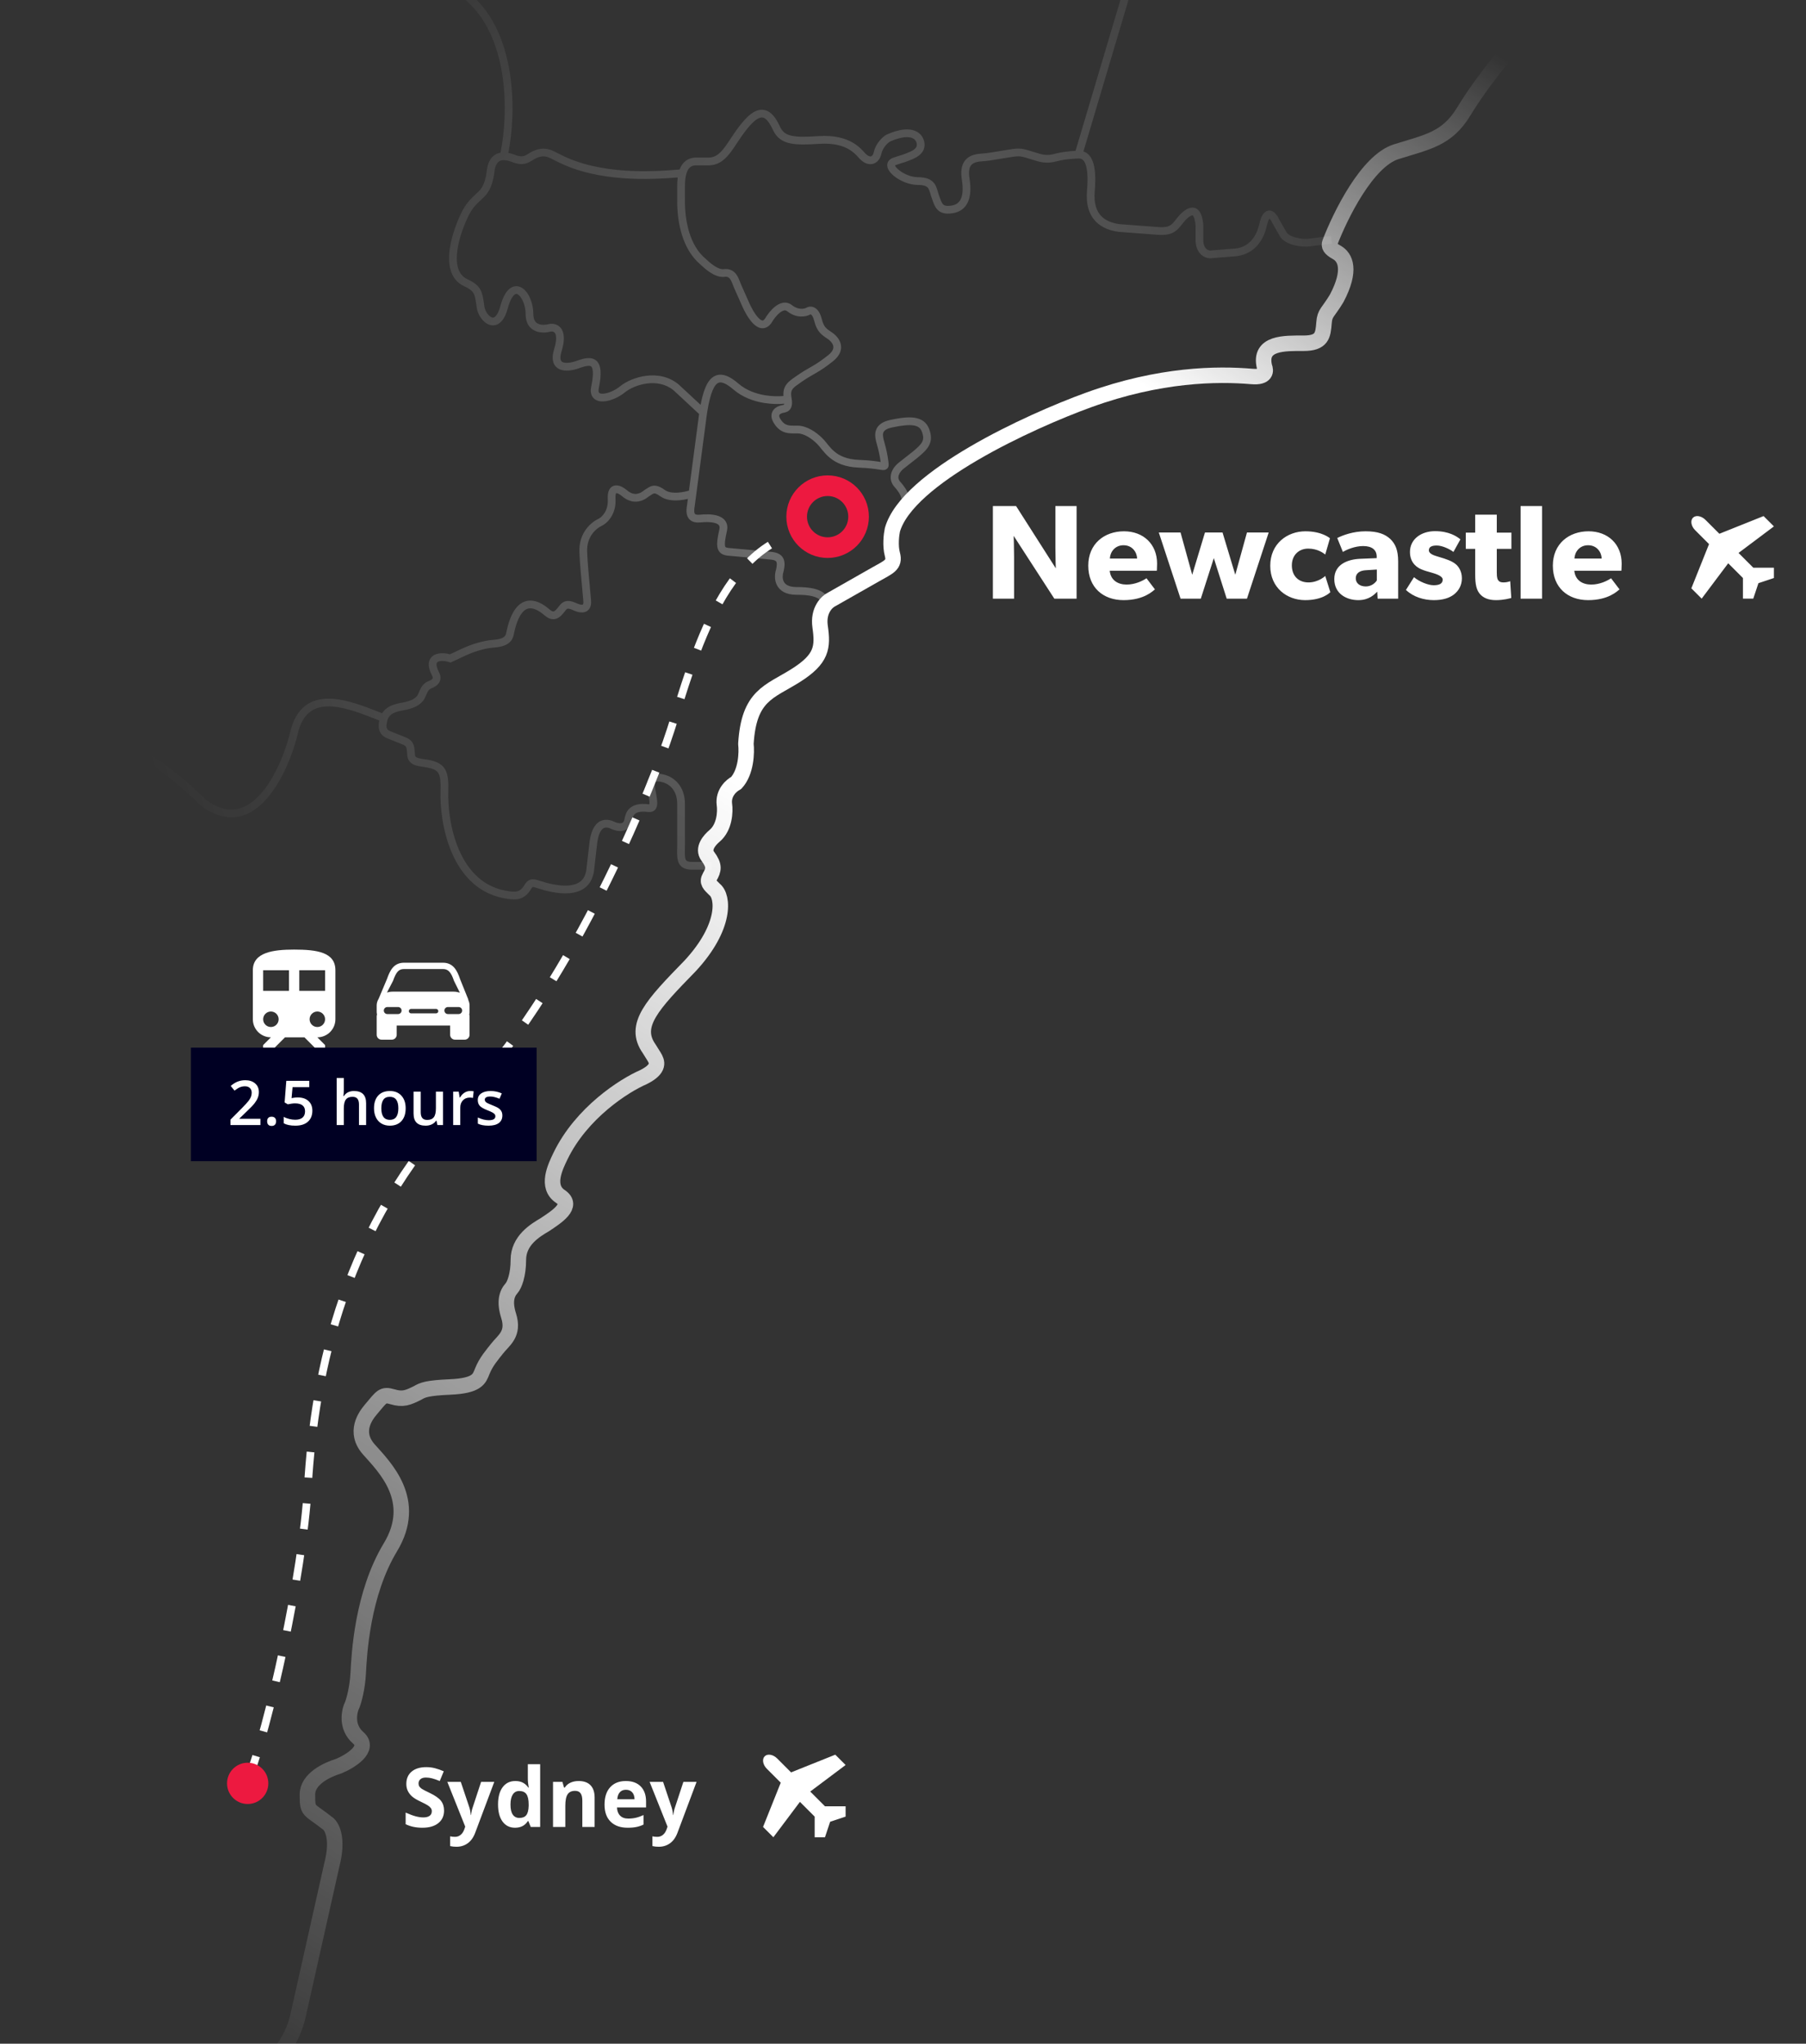 <svg width="350" height="396" viewBox="0 0 350 396" fill="none" xmlns="http://www.w3.org/2000/svg">
<rect x="0" y="0" width="350" height="396" fill="#333333" stroke="none"/>
<g clip-path="url(#clip0)">
<path d="M48 345C52.033 334.935 58.662 305.133 59.651 288.218C60.996 265.235 66.822 237.745 89.228 213.86C110.176 191.531 124.631 156.628 129.112 144.009C133.593 131.391 138.523 106.155 156 103" stroke="white" stroke-width="1.5" stroke-dasharray="5 5"/>
<g opacity="0.3">
<path fill-rule="evenodd" clip-rule="evenodd" d="M209.969 29.343L231.082 -41.658L229.645 -42.085L208.437 29.233C207.395 29.28 205.775 29.432 204.388 29.81C202.827 30.236 201.944 29.957 200.493 29.498C200.242 29.419 199.975 29.334 199.684 29.247L199.622 29.229C198.728 28.96 198.157 28.789 197.383 28.789C196.657 28.789 195.75 28.94 194.144 29.208L194.038 29.226L194.035 29.226C192.29 29.517 191.705 29.614 191.118 29.679C190.822 29.712 190.525 29.737 190.079 29.774L189.929 29.787C188.69 29.89 187.608 30.278 186.942 31.203C186.29 32.109 186.174 33.346 186.407 34.821C186.682 36.561 186.567 37.768 186.208 38.547C185.875 39.268 185.3 39.697 184.38 39.838C183.284 40.007 182.922 39.77 182.73 39.557C182.601 39.414 182.486 39.21 182.363 38.909C182.284 38.718 182.22 38.536 182.147 38.331C182.096 38.187 182.041 38.031 181.974 37.852C181.887 37.619 181.825 37.405 181.757 37.168C181.722 37.047 181.685 36.92 181.642 36.781C181.527 36.408 181.375 35.982 181.102 35.597C180.501 34.748 179.498 34.333 177.86 34.333C176.557 34.333 175.063 33.663 174.148 32.897C173.693 32.515 173.496 32.206 173.451 32.05C173.474 32.036 173.511 32.017 173.568 31.997C174.07 31.814 174.479 31.687 174.843 31.574L174.878 31.564C175.223 31.457 175.551 31.356 175.864 31.23C175.937 31.201 176.021 31.169 176.115 31.133C176.56 30.964 177.213 30.715 177.767 30.36C178.454 29.921 179.179 29.2 179.179 28.07C179.179 27.066 178.667 25.903 177.366 25.363C176.115 24.845 174.315 24.982 171.872 26.057L171.843 26.069L171.815 26.085C171.36 26.333 170.84 26.784 170.396 27.339C169.949 27.898 169.536 28.616 169.357 29.424C169.203 30.117 168.919 30.27 168.786 30.3C168.615 30.339 168.249 30.286 167.776 29.814C167.712 29.75 167.634 29.663 167.54 29.56L167.538 29.558C167.117 29.092 166.385 28.283 165.238 27.62C163.804 26.791 161.735 26.176 158.668 26.374C156.301 26.526 154.651 26.563 153.459 26.312C152.88 26.191 152.442 26.006 152.098 25.758C151.761 25.513 151.479 25.182 151.242 24.712C150.953 24.086 150.625 23.444 150.239 22.892C149.856 22.342 149.376 21.825 148.764 21.525C148.118 21.209 147.392 21.168 146.62 21.463C145.88 21.747 145.123 22.329 144.325 23.206C143.485 24.13 142.799 25.08 142.195 25.969C141.979 26.287 141.778 26.592 141.584 26.883L141.583 26.886C141.225 27.427 140.895 27.924 140.556 28.387C139.523 29.793 138.629 30.542 137.298 30.542H135.232C134.572 30.509 133.511 30.554 132.635 31.389C132.254 31.751 131.941 32.23 131.708 32.852C126.69 33.248 116.35 33.995 108.457 29.869L108.432 29.856L108.406 29.845C108.218 29.764 108.055 29.678 107.863 29.578C107.735 29.511 107.594 29.438 107.425 29.355C107.045 29.168 106.597 28.975 106.076 28.873C104.998 28.664 103.77 28.874 102.247 29.876C102.183 29.907 102.128 29.94 102.093 29.961L102.09 29.962L102.045 29.989C102.018 30.005 101.993 30.019 101.967 30.034C101.949 30.044 101.931 30.055 101.911 30.066C101.794 30.13 101.661 30.192 101.498 30.235C101.189 30.316 100.674 30.353 99.858 30.027C99.476 29.874 99.016 29.717 98.522 29.621C99.269 25.825 99.731 19.986 98.81 14.131C97.849 8.019 95.358 1.773 89.974 -2.107L89.097 -0.89C94.023 2.66 96.398 8.449 97.328 14.364C98.239 20.15 97.747 25.944 96.999 29.582C96.844 29.61 96.689 29.649 96.536 29.701C95.257 30.139 94.454 31.372 94.285 33.479C94.104 34.627 93.862 35.384 93.591 35.933C93.323 36.477 93.009 36.851 92.633 37.221C92.489 37.363 92.332 37.506 92.165 37.658C91.443 38.318 90.538 39.145 89.635 40.787L89.631 40.794L89.627 40.802C88.814 42.362 87.584 45.306 87.168 48.176C86.961 49.61 86.948 51.085 87.339 52.378C87.739 53.697 88.562 54.823 89.978 55.476C91.142 56.014 91.579 56.441 91.825 56.931C92.083 57.448 92.175 58.099 92.338 59.253C92.355 59.376 92.374 59.505 92.393 59.64C92.486 60.292 92.772 60.972 93.16 61.54C93.544 62.102 94.082 62.634 94.736 62.89C95.442 63.167 96.235 63.097 96.926 62.509C97.562 61.968 98.051 61.04 98.408 59.731C98.823 58.211 99.294 57.455 99.662 57.139C99.832 56.993 99.957 56.959 100.039 56.954C100.124 56.949 100.239 56.971 100.389 57.065C100.714 57.269 101.091 57.743 101.39 58.462C101.681 59.163 101.862 60.013 101.862 60.861C101.862 61.728 102.053 62.446 102.416 63.013C102.782 63.583 103.288 63.948 103.827 64.163C104.85 64.572 106.007 64.454 106.76 64.246C107.073 64.196 107.379 64.282 107.557 64.554C107.773 64.885 107.981 65.74 107.392 67.653C107.067 68.71 107.01 69.606 107.281 70.323C107.569 71.087 108.173 71.504 108.828 71.686C109.455 71.86 110.153 71.83 110.779 71.727C111.408 71.623 112.026 71.435 112.536 71.232C113.089 71.048 113.554 70.923 113.932 70.893C114.312 70.862 114.486 70.936 114.578 71.018C114.677 71.106 114.843 71.344 114.889 71.994C114.936 72.638 114.856 73.579 114.577 74.924C114.396 75.801 114.501 76.607 115.053 77.165C115.58 77.698 116.331 77.815 116.995 77.777C118.332 77.699 119.96 76.963 121.094 76.036C122.02 75.278 123.638 74.525 125.426 74.304C127.194 74.086 129.046 74.396 130.549 75.64L135.482 80.221C135.391 80.84 135.307 81.496 135.226 82.186L133.519 95.068C132.945 95.233 132.227 95.387 131.494 95.444C130.409 95.528 129.448 95.388 128.833 94.94C127.947 94.296 127.208 94.003 126.467 94.141C126.119 94.207 125.834 94.357 125.606 94.497C125.552 94.53 125.497 94.565 125.444 94.6C125.398 94.629 125.353 94.659 125.31 94.688L125.279 94.708C125.174 94.778 125.076 94.842 124.973 94.904L124.923 94.933L124.879 94.971C124.376 95.389 123.853 95.657 123.327 95.703C122.826 95.747 122.214 95.601 121.487 94.977C121.231 94.757 120.906 94.525 120.555 94.35C120.218 94.181 119.781 94.027 119.325 94.06C118.808 94.097 118.346 94.372 118.068 94.899C117.821 95.369 117.745 95.989 117.786 96.726C117.918 99.103 116.532 100.279 115.95 100.55C114.616 101.146 112.122 103.228 112.289 106.948C112.346 108.764 112.603 111.571 112.923 115.07C112.964 115.523 113.006 115.988 113.05 116.464C113.098 116.995 112.967 117.129 112.954 117.138C112.942 117.146 112.654 117.31 111.643 116.851C111.099 116.604 110.616 116.46 110.173 116.445C109.7 116.429 109.31 116.563 108.984 116.797C108.689 117.008 108.467 117.29 108.3 117.506L108.236 117.588C108.079 117.791 107.942 117.968 107.77 118.141C107.513 118.397 107.363 118.468 107.26 118.48C107.185 118.489 106.961 118.485 106.513 118.102C106.17 117.807 105.613 117.352 104.939 116.985C104.271 116.621 103.42 116.307 102.504 116.384C101.55 116.463 100.641 116.955 99.879 117.985C99.135 118.989 98.525 120.508 98.087 122.694C98.01 123.079 97.847 123.325 97.531 123.518C97.171 123.738 96.564 123.916 95.547 123.988C93.293 124.149 90.771 125.114 89.787 125.573L87.203 126.779C86.785 126.664 86.321 126.587 85.864 126.573C85.307 126.557 84.684 126.631 84.159 126.916C83.593 127.223 83.182 127.757 83.108 128.514C83.04 129.215 83.268 130.03 83.753 130.959C83.922 131.284 83.869 131.413 83.835 131.472C83.77 131.588 83.563 131.79 83.017 131.995C82.13 132.328 81.688 133.054 81.414 133.627C81.335 133.794 81.248 133.996 81.175 134.168C81.133 134.265 81.096 134.352 81.066 134.418C80.961 134.653 80.884 134.784 80.82 134.857C80.636 135.067 80.418 135.285 80.029 135.499C79.629 135.718 79.015 135.95 78.028 136.129C77.277 136.266 76.353 136.448 75.548 136.863C74.963 137.164 74.429 137.593 74.049 138.211C73.872 138.141 73.691 138.07 73.508 137.997L73.508 137.997C70.805 136.929 67.502 135.624 64.521 135.408C62.792 135.283 61.086 135.514 59.632 136.427C58.165 137.348 57.054 138.899 56.4 141.212L56.395 141.232L56.39 141.251C55.55 144.986 53.596 150.253 50.701 153.627C49.258 155.308 47.639 156.453 45.872 156.778C44.14 157.096 42.124 156.652 39.802 154.878C36.544 151.595 31.251 147.125 25.898 144.356C23.214 142.967 20.462 141.978 17.912 141.816C15.337 141.653 12.938 142.335 11.084 144.315C6.96 148.721 3.449 151.291 -0.368 152.777C-4.194 154.266 -8.394 154.692 -13.956 154.692C-14.913 154.692 -15.841 154.703 -16.741 154.713H-16.742H-16.742C-18.51 154.734 -20.166 154.753 -21.707 154.687C-24.029 154.587 -25.951 154.295 -27.418 153.583C-28.841 152.892 -29.869 151.792 -30.401 149.956C-30.947 148.075 -30.98 145.389 -30.277 141.551C-29.535 137.494 -30.098 134.949 -31.351 133.135C-31.966 132.244 -32.72 131.57 -33.479 130.996C-33.857 130.709 -34.243 130.443 -34.614 130.189L-34.727 130.112C-35.061 129.883 -35.381 129.665 -35.689 129.439L-35.725 129.412L-35.764 129.39C-37.77 128.258 -40.904 126.85 -44.183 126.039C-47.431 125.235 -50.986 124.975 -53.717 126.34C-55.038 127.001 -56.852 127.098 -58.697 126.884C-60.521 126.671 -62.259 126.168 -63.343 125.744C-64.752 125.193 -66.302 124.727 -67.761 124.515C-69.2 124.306 -70.654 124.328 -71.8 124.862C-72.387 125.136 -72.894 125.546 -73.26 126.121C-73.624 126.693 -73.821 127.386 -73.855 128.187C-73.922 129.766 -73.362 131.847 -72.063 134.539L-72.028 134.612L-71.978 134.676L-68.567 139.035L-68.49 139.134L-68.385 139.202C-68.136 139.363 -67.915 139.539 -67.765 139.697C-67.824 139.711 -67.895 139.726 -67.978 139.739C-68.472 139.816 -69.278 139.833 -70.52 139.725C-72.971 139.214 -78.893 138.346 -83.245 138.968C-85.187 139.245 -87.449 138.756 -89.541 137.979C-91.619 137.207 -93.442 136.183 -94.471 135.488L-94.475 135.485C-96.169 134.355 -101.282 132.507 -108.992 133.278C-113.746 133.753 -119.539 134.255 -124.698 132.919C-129.793 131.6 -134.26 128.493 -136.445 121.665C-140.069 110.338 -140.57 103.053 -140.392 100.916L-140.385 100.837L-140.395 100.759C-140.548 99.567 -140.658 97.672 -140.492 95.886C-140.409 94.994 -140.259 94.154 -140.025 93.453C-139.787 92.743 -139.484 92.242 -139.139 91.949L-139.099 91.916C-138.534 91.438 -137.944 90.939 -137.654 90.258C-137.332 89.503 -137.423 88.674 -137.777 87.649C-138.131 86.626 -138.798 85.268 -139.815 83.372C-140.635 81.845 -141.698 79.939 -143.038 77.536L-143.039 77.536L-143.052 77.512L-143.057 77.503C-143.383 76.918 -143.726 76.304 -144.085 75.659C-145.982 72.254 -147.864 70.298 -149.413 68.861C-149.701 68.594 -149.968 68.353 -150.218 68.128L-150.218 68.128L-150.218 68.128L-150.218 68.127C-150.653 67.735 -151.035 67.39 -151.384 67.037C-151.914 66.5 -152.292 66.014 -152.537 65.462C-153.018 64.374 -153.071 62.823 -152.176 59.733C-151.286 56.657 -149.505 52.209 -146.518 45.431L-146.5 45.39L-146.487 45.348C-146.096 44.068 -145.98 42.068 -146.893 40.161C-147.824 38.216 -149.771 36.479 -153.293 35.678L-153.626 37.141C-150.476 37.857 -148.948 39.342 -148.246 40.809C-147.536 42.293 -147.616 43.871 -147.91 44.868C-150.883 51.619 -152.697 56.139 -153.617 59.316C-154.535 62.488 -154.612 64.478 -153.909 66.068C-153.561 66.855 -153.044 67.491 -152.451 68.091C-152.075 68.472 -151.636 68.868 -151.176 69.284L-151.176 69.284L-151.174 69.286C-150.931 69.505 -150.682 69.73 -150.433 69.961C-148.962 71.325 -147.195 73.16 -145.396 76.389C-145.028 77.05 -144.678 77.677 -144.345 78.273C-143.006 80.674 -141.95 82.566 -141.137 84.082C-140.117 85.983 -139.504 87.243 -139.195 88.139C-138.886 89.033 -138.929 89.424 -139.034 89.67C-139.163 89.975 -139.453 90.25 -140.107 90.804C-140.748 91.346 -141.166 92.138 -141.447 92.977C-141.731 93.824 -141.896 94.787 -141.986 95.748C-142.16 97.629 -142.051 99.596 -141.893 100.872C-142.075 103.367 -141.488 110.827 -137.873 122.122C-135.509 129.509 -130.593 132.942 -125.074 134.371C-119.618 135.783 -113.565 135.242 -108.843 134.77C-101.391 134.025 -96.648 135.84 -95.308 136.732C-94.188 137.49 -92.26 138.569 -90.063 139.385C-87.877 140.197 -85.337 140.782 -83.033 140.453C-78.921 139.865 -73.162 140.702 -70.784 141.202L-70.74 141.212L-70.695 141.215C-69.385 141.331 -68.425 141.327 -67.746 141.221C-67.407 141.168 -67.1 141.083 -66.844 140.95C-66.585 140.815 -66.334 140.604 -66.202 140.286C-65.936 139.641 -66.33 139.067 -66.56 138.795C-66.811 138.499 -67.143 138.231 -67.46 138.015L-70.747 133.815C-71.981 131.239 -72.407 129.449 -72.356 128.251C-72.331 127.659 -72.19 127.234 -71.994 126.926C-71.8 126.621 -71.526 126.39 -71.165 126.222C-70.415 125.871 -69.311 125.806 -67.977 126C-66.664 126.191 -65.229 126.617 -63.889 127.141C-62.7 127.606 -60.837 128.145 -58.87 128.373C-56.923 128.6 -54.757 128.537 -53.046 127.682C-50.809 126.563 -47.699 126.714 -44.544 127.495C-41.44 128.263 -38.452 129.6 -36.54 130.675C-36.221 130.907 -35.894 131.131 -35.575 131.349L-35.461 131.427C-35.09 131.681 -34.731 131.929 -34.384 132.192C-33.692 132.715 -33.075 133.279 -32.585 133.987C-31.63 135.37 -31.056 137.47 -31.753 141.281C-32.472 145.214 -32.482 148.167 -31.842 150.373C-31.19 152.624 -29.872 154.059 -28.073 154.932C-26.319 155.784 -24.141 156.084 -21.772 156.186C-20.191 156.253 -18.463 156.234 -16.668 156.213L-16.666 156.213C-15.776 156.203 -14.87 156.192 -13.956 156.192C-8.336 156.192 -3.912 155.766 0.176 154.175C4.272 152.58 7.964 149.844 12.179 145.34C13.662 143.757 15.585 143.171 17.817 143.313C20.074 143.456 22.614 144.346 25.209 145.688C30.394 148.371 35.582 152.748 38.772 155.97L38.808 156.006L38.848 156.037C41.437 158.028 43.886 158.668 46.143 158.253C48.373 157.843 50.273 156.429 51.839 154.604C54.956 150.972 56.981 145.448 57.849 141.601C58.428 139.566 59.352 138.374 60.429 137.698C61.521 137.012 62.872 136.793 64.413 136.904C67.144 137.102 70.204 138.308 72.935 139.385L72.936 139.385C73.133 139.463 73.329 139.54 73.523 139.616C73.421 140.062 73.347 140.592 73.426 141.114C73.484 141.496 73.624 141.888 73.9 142.24C74.177 142.593 74.559 142.867 75.041 143.06L77.884 144.197L77.892 144.2L77.899 144.203C78.532 144.441 78.662 144.65 78.731 144.833C78.782 144.966 78.817 145.143 78.846 145.419C78.86 145.554 78.871 145.7 78.885 145.87C78.898 146.036 78.913 146.221 78.933 146.419C78.987 146.956 79.193 147.402 79.549 147.74C79.885 148.061 80.303 148.235 80.692 148.345C81.081 148.455 81.511 148.521 81.911 148.579L82.012 148.594C82.39 148.649 82.754 148.702 83.115 148.782C84.257 149.046 84.736 149.389 85.004 149.905C85.32 150.513 85.433 151.509 85.374 153.333C85.276 156.35 85.759 161.16 87.641 165.412C89.53 169.681 92.884 173.486 98.54 174.193C99.2 174.275 99.985 174.355 100.758 174.121C101.575 173.874 102.281 173.312 102.878 172.318C103.005 172.106 103.095 171.993 103.158 171.933C103.189 171.904 103.208 171.891 103.219 171.886C103.226 171.883 103.23 171.882 103.232 171.881L103.232 171.881C103.248 171.878 103.307 171.869 103.455 171.896C103.606 171.925 103.802 171.982 104.082 172.075C105.617 172.587 108.057 173.245 110.25 173.083C111.356 173.002 112.463 172.708 113.359 172.021C114.273 171.32 114.893 170.266 115.107 168.82L115.109 168.808L115.11 168.796L115.679 163.868L115.68 163.859L115.681 163.85C115.775 162.82 116.002 161.662 116.479 160.956C116.703 160.624 116.947 160.445 117.216 160.38C117.492 160.313 117.922 160.334 118.579 160.662L118.602 160.674L118.626 160.684C119.044 160.858 119.822 161.112 120.6 160.993C121.008 160.931 121.437 160.763 121.796 160.411C122.153 160.06 122.384 159.581 122.495 158.992C122.59 158.481 122.704 158.048 123.029 157.742C123.326 157.463 123.967 157.149 125.461 157.324C125.773 157.361 126.166 157.377 126.527 157.22C126.954 157.033 127.191 156.674 127.294 156.269C127.386 155.906 127.381 155.474 127.334 155.005C127.286 154.522 127.186 153.928 127.042 153.21C126.909 152.544 126.902 152.106 126.95 151.832C126.995 151.577 127.077 151.512 127.108 151.49C127.16 151.455 127.285 151.405 127.555 151.416C127.822 151.427 128.157 151.495 128.559 151.613C128.992 151.74 129.663 152.054 130.22 152.691C130.765 153.312 131.243 154.287 131.243 155.821V163.593C131.243 163.888 131.237 164.174 131.232 164.454L131.231 164.464C131.226 164.745 131.22 165.024 131.222 165.288C131.225 165.806 131.254 166.338 131.391 166.811C131.535 167.307 131.809 167.77 132.309 168.09C132.787 168.395 133.387 168.513 134.078 168.513H137.869V167.013H134.078C133.536 167.013 133.259 166.917 133.116 166.825C132.994 166.748 132.901 166.631 132.831 166.392C132.755 166.131 132.725 165.774 132.722 165.279C132.721 165.037 132.726 164.778 132.731 164.494L132.731 164.478L132.732 164.473L132.732 164.47C132.737 164.196 132.743 163.9 132.743 163.593V155.821C132.743 153.944 132.146 152.612 131.348 151.702C130.563 150.806 129.623 150.362 128.982 150.174C128.531 150.041 128.061 149.936 127.617 149.917C127.176 149.899 126.685 149.964 126.263 150.251C125.82 150.553 125.57 151.021 125.473 151.572C125.379 152.105 125.42 152.749 125.571 153.504C125.712 154.208 125.801 154.744 125.841 155.153C125.878 155.516 125.87 155.73 125.851 155.849C125.804 155.849 125.735 155.846 125.636 155.835C123.908 155.631 122.747 155.949 122.002 156.649C121.285 157.323 121.114 158.216 121.02 158.716C120.953 159.075 120.835 159.251 120.744 159.341C120.654 159.429 120.537 159.486 120.374 159.51C120.017 159.565 119.563 159.446 119.225 159.308C118.374 158.888 117.582 158.747 116.863 158.922C116.131 159.099 115.605 159.571 115.236 160.116C114.531 161.16 114.284 162.651 114.188 163.705L113.622 168.612C113.455 169.718 113.01 170.398 112.446 170.831C111.861 171.279 111.073 171.519 110.14 171.587C108.258 171.726 106.055 171.152 104.557 170.652C104.027 170.476 103.443 170.293 102.895 170.42C102.27 170.564 101.894 171.042 101.591 171.547C101.147 172.287 100.716 172.567 100.324 172.686C99.888 172.817 99.394 172.788 98.726 172.705C93.769 172.085 90.772 168.781 89.013 164.805C87.246 160.813 86.781 156.24 86.873 153.381C86.931 151.586 86.854 150.213 86.335 149.214C85.769 148.124 84.768 147.624 83.449 147.319L83.443 147.318C83.024 147.225 82.605 147.164 82.235 147.11L82.234 147.11L82.128 147.095C81.716 147.035 81.381 146.981 81.102 146.902C80.823 146.823 80.669 146.736 80.583 146.654C80.516 146.59 80.447 146.491 80.425 146.27C80.407 146.089 80.394 145.918 80.38 145.75L80.379 145.741C80.367 145.58 80.353 145.417 80.337 145.262C80.305 144.951 80.254 144.619 80.134 144.301C79.863 143.586 79.313 143.133 78.434 142.802L75.598 141.667C75.322 141.557 75.17 141.428 75.081 141.315C74.992 141.201 74.936 141.063 74.909 140.89C74.852 140.512 74.948 140.046 75.093 139.537C75.281 138.879 75.684 138.48 76.234 138.197C76.817 137.897 77.532 137.744 78.297 137.605C79.395 137.405 80.172 137.131 80.75 136.814C81.341 136.49 81.691 136.14 81.949 135.845C82.17 135.593 82.321 135.286 82.434 135.034C82.45 135 82.464 134.967 82.478 134.936C82.495 134.896 82.511 134.859 82.527 134.822C82.546 134.778 82.564 134.736 82.582 134.694C82.64 134.555 82.695 134.427 82.768 134.274C82.996 133.797 83.218 133.522 83.544 133.399C84.21 133.149 84.819 132.783 85.143 132.207C85.499 131.574 85.407 130.888 85.082 130.265C84.657 129.45 84.573 128.943 84.601 128.66C84.623 128.432 84.716 128.32 84.875 128.234C85.075 128.125 85.398 128.06 85.818 128.073C86.227 128.085 86.659 128.17 87.023 128.291L87.307 128.386L87.578 128.259L90.421 126.932C91.332 126.507 93.662 125.627 95.654 125.484C96.76 125.406 97.65 125.204 98.314 124.798C99.021 124.366 99.408 123.741 99.558 122.988C99.974 120.909 100.525 119.632 101.084 118.878C101.625 118.148 102.161 117.917 102.629 117.878C103.134 117.836 103.681 118.008 104.222 118.302C104.756 118.593 105.217 118.966 105.537 119.24C106.152 119.767 106.781 120.047 107.435 119.97C108.061 119.897 108.518 119.514 108.83 119.201C109.076 118.956 109.273 118.7 109.426 118.502L109.485 118.426C109.662 118.197 109.764 118.083 109.859 118.015C109.922 117.97 109.988 117.94 110.123 117.944C110.288 117.95 110.566 118.009 111.022 118.217C112.097 118.705 113.092 118.874 113.817 118.364C114.541 117.855 114.6 116.946 114.544 116.329L114.465 115.467L114.417 114.942C114.095 111.421 113.843 108.663 113.788 106.896L113.788 106.885C113.654 103.942 115.624 102.337 116.565 101.919L116.575 101.914C117.638 101.423 119.455 99.718 119.284 96.642C119.249 96.014 119.333 95.715 119.395 95.598C119.421 95.549 119.424 95.552 119.429 95.554C119.43 95.555 119.431 95.556 119.433 95.556C119.501 95.551 119.653 95.576 119.884 95.692C120.102 95.801 120.326 95.957 120.511 96.116C121.49 96.955 122.489 97.282 123.458 97.198C124.378 97.117 125.167 96.673 125.794 96.16C125.843 96.13 125.89 96.1 125.935 96.072C125.996 96.032 126.053 95.995 126.106 95.959L126.136 95.94C126.19 95.904 126.239 95.872 126.285 95.842C126.304 95.83 126.322 95.818 126.34 95.807L126.368 95.789L126.389 95.776C126.558 95.673 126.659 95.632 126.743 95.616C126.864 95.593 127.168 95.584 127.95 96.153C129.003 96.919 130.411 97.032 131.61 96.939C132.203 96.893 132.784 96.794 133.306 96.672L133.144 97.895C132.952 98.966 132.986 99.93 133.561 100.579C134.151 101.245 135.06 101.301 135.856 101.221C136.652 101.142 137.761 101.109 138.571 101.347C138.972 101.465 139.208 101.622 139.327 101.781C139.423 101.91 139.513 102.132 139.41 102.581C139.21 103.446 139.078 104.157 139.018 104.739C138.96 105.313 138.966 105.819 139.085 106.248C139.213 106.71 139.47 107.07 139.859 107.311C140.212 107.529 140.621 107.615 140.992 107.663L141.006 107.665L141.02 107.666L149.353 108.424L149.357 108.424C150.212 108.51 150.4 108.74 150.463 108.866C150.568 109.076 150.592 109.488 150.409 110.323C150.162 111.092 150.025 112.285 150.541 113.338C151.107 114.494 152.336 115.251 154.356 115.251C155.44 115.251 156.586 115.3 157.537 115.557C158.491 115.814 159.094 116.235 159.346 116.865L160.739 116.307C160.232 115.042 159.082 114.42 157.928 114.109C156.77 113.797 155.453 113.751 154.356 113.751C152.737 113.751 152.134 113.181 151.888 112.679C151.6 112.091 151.659 111.317 151.845 110.758L151.858 110.721L151.866 110.683C152.054 109.836 152.172 108.929 151.805 108.195C151.394 107.373 150.54 107.035 149.503 106.931L149.496 106.931L141.171 106.174C140.869 106.134 140.723 106.081 140.648 106.035C140.609 106.011 140.567 105.979 140.53 105.847C140.484 105.682 140.46 105.392 140.511 104.891C140.561 104.4 140.677 103.759 140.871 102.918C141.052 102.135 140.942 101.436 140.528 100.883C140.136 100.359 139.55 100.071 138.993 99.908C137.888 99.584 136.533 99.646 135.706 99.729C134.986 99.801 134.757 99.667 134.684 99.584C134.599 99.488 134.44 99.152 134.623 98.145L134.627 98.127L134.629 98.109L136.714 82.377L136.715 82.365C136.951 80.341 137.219 78.672 137.548 77.362C137.881 76.035 138.258 75.155 138.666 74.643C138.862 74.396 139.049 74.257 139.221 74.182C139.388 74.11 139.583 74.08 139.83 74.118C140.359 74.198 141.102 74.58 142.114 75.454C143.92 77.013 146.118 77.764 148.096 78.082C149.555 78.316 150.924 78.32 151.98 78.223C151.967 78.326 151.945 78.375 151.934 78.393C151.932 78.396 151.931 78.4 151.923 78.406C151.917 78.411 151.907 78.418 151.89 78.426C151.837 78.451 151.746 78.479 151.58 78.507C151.116 78.584 150.4 78.823 149.934 79.382C149.684 79.68 149.512 80.067 149.504 80.531C149.496 80.983 149.646 81.444 149.923 81.907C150.575 82.994 151.337 83.557 152.208 83.806C152.876 83.996 153.592 83.987 154.207 83.98L154.211 83.98C154.327 83.978 154.439 83.977 154.547 83.977C155.756 83.977 157.214 84.87 158.376 86.032C158.593 86.248 158.798 86.504 159.05 86.819C159.084 86.861 159.119 86.905 159.155 86.95C159.217 87.026 159.282 87.107 159.35 87.19C159.735 87.66 160.197 88.19 160.798 88.686C162.022 89.697 163.746 90.51 166.46 90.61C168.399 90.682 169.552 90.86 170.292 90.975C170.514 91.009 170.699 91.038 170.856 91.056C171.012 91.074 171.225 91.093 171.428 91.055C171.688 91.006 171.983 90.85 172.132 90.509C172.239 90.265 172.225 90.013 172.217 89.89C172.208 89.769 172.19 89.622 172.172 89.479L172.16 89.389C172.003 88.131 171.767 87.031 171.379 85.674C171.151 84.878 171.036 84.303 171.173 83.869C171.273 83.552 171.59 83.099 172.897 82.823C174.695 82.445 176.047 82.284 177.015 82.428C177.485 82.499 177.826 82.635 178.078 82.823C178.323 83.007 178.526 83.271 178.672 83.673C179.006 84.593 178.964 85.124 178.73 85.592C178.457 86.138 177.875 86.708 176.823 87.57L174.181 89.645L174.178 89.648C173.692 90.022 173.057 90.702 172.767 91.564C172.617 92.008 172.555 92.514 172.67 93.047C172.785 93.574 173.063 94.078 173.518 94.539C174.062 95.177 174.491 95.803 174.662 96.446C174.822 97.046 174.772 97.721 174.211 98.532L175.444 99.386C176.248 98.225 176.388 97.099 176.112 96.06C175.848 95.07 175.224 94.225 174.639 93.543L174.62 93.521L174.6 93.5C174.309 93.209 174.184 92.947 174.136 92.728C174.088 92.507 174.108 92.279 174.188 92.043C174.355 91.548 174.76 91.092 175.095 90.834L175.102 90.829L177.755 88.745L177.761 88.74L177.767 88.735C178.795 87.894 179.634 87.138 180.071 86.263C180.548 85.31 180.505 84.325 180.082 83.16C179.849 82.519 179.483 82.001 178.976 81.622C178.475 81.247 177.88 81.041 177.236 80.945C175.978 80.757 174.392 80.976 172.588 81.356C171.015 81.687 170.073 82.37 169.742 83.418C169.448 84.35 169.731 85.366 169.937 86.086C170.301 87.361 170.518 88.371 170.664 89.514L170.566 89.499C169.845 89.386 168.563 89.187 166.516 89.111C164.112 89.022 162.709 88.319 161.753 87.529C161.264 87.125 160.873 86.683 160.511 86.241C160.488 86.212 160.465 86.184 160.442 86.155C160.383 86.083 160.324 86.009 160.265 85.935L160.264 85.934C159.995 85.599 159.716 85.251 159.436 84.971C158.195 83.73 156.37 82.477 154.547 82.477C154.398 82.477 154.259 82.478 154.127 82.479H154.125C153.513 82.484 153.058 82.489 152.62 82.363C152.165 82.233 151.694 81.943 151.209 81.135C151.032 80.84 151.002 80.653 151.003 80.556C151.005 80.471 151.031 80.408 151.085 80.343C151.225 80.175 151.533 80.035 151.827 79.986C152.236 79.918 152.853 79.771 153.217 79.171C153.549 78.622 153.546 77.89 153.389 77.027C153.226 76.13 153.374 75.698 153.625 75.365C153.914 74.981 154.377 74.661 155.13 74.141L155.353 73.987C156.317 73.32 157.003 72.926 157.687 72.534L157.688 72.533C157.856 72.437 158.023 72.341 158.194 72.241C159.075 71.728 160.006 71.138 161.46 69.976C162.755 68.94 163.198 67.777 162.932 66.657C162.689 65.632 161.896 64.859 161.218 64.407C160.631 64.016 160.27 63.769 159.98 63.427C159.707 63.105 159.464 62.652 159.255 61.816C159.008 60.828 158.611 60.115 158.048 59.727C157.438 59.306 156.769 59.358 156.267 59.636C155.925 59.827 154.744 60.134 153.499 59.138C152.945 58.695 152.323 58.565 151.716 58.671C151.143 58.772 150.626 59.074 150.195 59.416C149.35 60.086 148.641 61.07 148.232 61.776C147.973 62.119 147.812 62.11 147.748 62.103C147.598 62.086 147.337 61.96 146.982 61.594C146.288 60.88 145.621 59.654 145.188 58.665L145.186 58.661L143.672 55.254C143.591 55.063 143.529 54.905 143.464 54.738C143.408 54.594 143.35 54.444 143.274 54.261C143.132 53.918 142.96 53.546 142.727 53.214C142.489 52.876 142.173 52.559 141.736 52.355C141.297 52.149 140.796 52.086 140.238 52.156C139.758 52.216 139.131 51.983 138.422 51.516C137.739 51.065 137.118 50.49 136.671 50.076L136.66 50.066L136.649 50.056C133.722 47.547 132.741 42.983 132.741 39.063V36.031C132.741 33.84 133.232 32.891 133.669 32.475C134.095 32.07 134.633 32.013 135.174 32.041L135.194 32.042H135.213H137.298C139.38 32.042 140.665 30.773 141.765 29.274C142.125 28.784 142.49 28.233 142.862 27.672L142.864 27.669C143.053 27.384 143.243 27.096 143.436 26.812C144.023 25.947 144.664 25.063 145.435 24.215C146.154 23.424 146.723 23.03 147.156 22.864C147.557 22.711 147.849 22.748 148.104 22.872C148.392 23.013 148.694 23.299 149.01 23.751C149.321 24.197 149.607 24.748 149.885 25.352L149.89 25.362L149.895 25.373C150.227 26.035 150.658 26.567 151.219 26.973C151.775 27.375 152.423 27.627 153.151 27.78C154.575 28.08 156.431 28.021 158.765 27.871C161.574 27.689 163.341 28.256 164.488 28.919C165.406 29.449 165.939 30.034 166.369 30.506C166.491 30.639 166.604 30.763 166.716 30.875C167.381 31.54 168.246 31.961 169.118 31.763C170.027 31.556 170.596 30.761 170.821 29.749C170.938 29.224 171.22 28.71 171.568 28.276C171.907 27.852 172.268 27.553 172.508 27.416C174.784 26.42 176.102 26.463 176.791 26.749C177.433 27.015 177.679 27.558 177.679 28.07C177.679 28.456 177.456 28.778 176.959 29.097C176.549 29.359 176.081 29.539 175.638 29.709C175.526 29.752 175.415 29.794 175.307 29.838C175.051 29.94 174.774 30.026 174.4 30.141C174.033 30.255 173.595 30.391 173.055 30.587C172.693 30.719 172.356 30.936 172.144 31.281C171.925 31.639 171.905 32.031 171.986 32.376C172.135 33.008 172.64 33.59 173.185 34.047C174.308 34.987 176.131 35.833 177.86 35.833C179.256 35.833 179.674 36.176 179.878 36.464C180.008 36.648 180.105 36.885 180.209 37.223C180.22 37.26 180.232 37.299 180.244 37.34C180.261 37.396 180.278 37.455 180.296 37.517L180.296 37.517C180.372 37.781 180.462 38.091 180.57 38.379C180.615 38.499 180.663 38.633 180.712 38.772C180.797 39.012 180.887 39.265 180.975 39.479C181.124 39.841 181.317 40.229 181.615 40.56C182.276 41.294 183.241 41.531 184.608 41.321C185.968 41.112 187.004 40.404 187.57 39.175C188.11 38.004 188.183 36.448 187.889 34.587C187.68 33.263 187.849 32.511 188.16 32.079C188.457 31.665 189.018 31.368 190.053 31.281L190.141 31.274C191.599 31.153 191.6 31.153 194.284 30.705C196.024 30.415 196.798 30.289 197.383 30.289C197.918 30.289 198.287 30.394 199.253 30.684C199.507 30.76 199.752 30.838 199.993 30.916L199.994 30.916C201.473 31.39 202.772 31.806 204.783 31.258C206.361 30.827 208.346 30.715 209.135 30.715C209.529 30.715 209.797 30.866 210.019 31.15C210.266 31.466 210.46 31.961 210.588 32.619C210.841 33.931 210.775 35.596 210.662 36.914C210.421 39.727 211.12 41.67 212.387 42.955C213.63 44.214 215.309 44.725 216.807 44.924L216.828 44.927L216.85 44.929L224.432 45.498L224.441 45.498C226.054 45.599 227.068 45.355 227.883 44.728C228.265 44.435 228.571 44.08 228.855 43.729C228.936 43.63 229.014 43.532 229.093 43.432L229.099 43.425C229.305 43.165 229.516 42.9 229.772 42.611C230.349 42.037 230.735 41.812 230.959 41.745C231.109 41.7 231.14 41.73 231.168 41.758L231.174 41.763C231.263 41.847 231.383 42.05 231.489 42.431C231.588 42.784 231.653 43.207 231.699 43.65V46.456C231.699 47.754 232.101 48.672 232.705 49.265C233.292 49.842 234.008 50.049 234.533 50.049H234.563L234.593 50.046L239.325 49.668L239.329 49.667C240.814 49.561 242.163 49.004 243.243 47.994C244.321 46.986 245.095 45.563 245.5 43.779C245.682 42.977 245.872 42.558 246.012 42.364L246.023 42.349C246.057 42.38 246.102 42.426 246.157 42.494C246.3 42.672 246.439 42.914 246.547 43.159L246.563 43.193L246.582 43.226L248.098 45.88L248.124 45.926L248.157 45.968C248.844 46.852 249.947 47.3 250.916 47.531C251.907 47.767 252.9 47.808 253.529 47.773L253.555 47.772L253.581 47.768L258.13 47.2L257.944 45.711L253.421 46.277C252.911 46.302 252.079 46.266 251.264 46.072C250.436 45.875 249.752 45.546 249.371 45.085L247.902 42.514C247.759 42.199 247.564 41.85 247.325 41.553C247.098 41.271 246.732 40.911 246.233 40.819C245.626 40.706 245.128 41.023 244.793 41.489C244.479 41.928 244.234 42.579 244.037 43.446C243.685 44.998 243.037 46.133 242.219 46.898C241.405 47.659 240.386 48.088 239.219 48.172L239.212 48.172L234.51 48.548C234.335 48.541 234.025 48.459 233.756 48.195C233.491 47.935 233.199 47.432 233.199 46.456V43.612V43.575L233.195 43.538C233.146 43.047 233.069 42.512 232.934 42.027C232.804 41.561 232.592 41.041 232.207 40.676C231.764 40.255 231.172 40.114 230.526 40.309C229.946 40.484 229.343 40.919 228.696 41.566L228.68 41.581L228.666 41.598C228.373 41.927 228.12 42.245 227.903 42.519L227.903 42.519C227.828 42.613 227.757 42.702 227.69 42.785C227.418 43.121 227.203 43.359 226.968 43.539C226.552 43.859 225.956 44.089 224.539 44.001L224.535 44.001L216.984 43.435C215.647 43.254 214.359 42.817 213.455 41.901C212.571 41.005 211.943 39.537 212.157 37.042C212.271 35.708 212.356 33.865 212.06 32.334C211.913 31.571 211.657 30.81 211.201 30.226C210.881 29.817 210.47 29.506 209.969 29.343ZM151.837 76.73C151.762 75.817 151.952 75.093 152.426 74.463C152.872 73.871 153.555 73.402 154.242 72.93C154.328 72.872 154.414 72.813 154.499 72.754C155.52 72.047 156.265 71.62 156.955 71.225C157.118 71.131 157.278 71.039 157.438 70.946C158.263 70.465 159.133 69.916 160.523 68.805C161.502 68.021 161.568 67.406 161.473 67.003C161.354 66.504 160.915 66.007 160.386 65.655L160.344 65.627C159.807 65.269 159.275 64.915 158.836 64.397C158.371 63.848 158.045 63.164 157.799 62.18C157.591 61.348 157.325 61.05 157.196 60.962C157.114 60.905 157.063 60.91 156.996 60.948C156.201 61.389 154.35 61.739 152.562 60.309C152.357 60.145 152.174 60.114 151.975 60.149C151.743 60.19 151.455 60.331 151.127 60.59C150.472 61.111 149.865 61.942 149.512 62.56L149.491 62.595L149.467 62.629C148.98 63.298 148.335 63.678 147.58 63.593C146.908 63.517 146.34 63.086 145.906 62.639C145.02 61.727 144.266 60.3 143.815 59.268L143.814 59.266L142.299 55.858L142.295 55.849C142.218 55.668 142.128 55.44 142.045 55.23C142.015 55.153 141.986 55.079 141.959 55.011C141.933 54.946 141.91 54.887 141.888 54.835C141.758 54.52 141.636 54.271 141.5 54.077C141.369 53.89 141.24 53.778 141.101 53.713C140.964 53.65 140.758 53.602 140.424 53.644C139.387 53.774 138.372 53.279 137.596 52.768C136.802 52.244 136.101 51.593 135.662 51.186L135.661 51.185C132.229 48.233 131.241 43.1 131.241 39.063V36.031C131.241 35.424 131.276 34.877 131.342 34.385C126.19 34.786 115.845 35.412 107.786 31.211C107.563 31.113 107.316 30.985 107.091 30.868L107.091 30.868C106.972 30.806 106.86 30.748 106.763 30.7C106.433 30.538 106.122 30.411 105.79 30.346C105.171 30.226 104.325 30.294 103.028 31.158L102.963 31.201L102.902 31.226L102.9 31.227L102.883 31.236C102.875 31.241 102.864 31.247 102.849 31.256L102.818 31.274L102.817 31.275C102.77 31.303 102.703 31.342 102.633 31.381C102.448 31.482 102.198 31.602 101.879 31.686C101.225 31.857 100.381 31.852 99.301 31.42C98.47 31.087 97.633 30.911 97.022 31.12C96.535 31.287 95.918 31.807 95.778 33.624L95.776 33.653L95.772 33.682C95.575 34.944 95.297 35.867 94.936 36.597C94.571 37.337 94.138 37.844 93.685 38.29C93.504 38.467 93.325 38.632 93.145 38.798L93.142 38.8L93.142 38.8C92.438 39.446 91.727 40.099 90.953 41.502C90.186 42.977 89.035 45.75 88.653 48.391C88.461 49.714 88.472 50.944 88.775 51.943C89.07 52.916 89.636 53.667 90.606 54.114C91.906 54.714 92.701 55.33 93.166 56.261C93.542 57.012 93.67 57.932 93.818 59.001L93.82 59.013C93.838 59.149 93.858 59.287 93.878 59.428C93.933 59.819 94.12 60.285 94.399 60.694C94.683 61.11 95.008 61.386 95.284 61.494C95.507 61.582 95.71 61.574 95.954 61.367C96.252 61.113 96.635 60.529 96.961 59.337C97.399 57.729 97.97 56.614 98.686 56C99.058 55.68 99.485 55.485 99.947 55.457C100.407 55.429 100.828 55.57 101.187 55.795C101.881 56.231 102.417 57.025 102.775 57.886C103.141 58.767 103.362 59.812 103.362 60.861C103.362 61.509 103.504 61.929 103.679 62.203C103.853 62.474 104.092 62.654 104.384 62.77C105.001 63.017 105.811 62.958 106.387 62.793L106.42 62.783L106.455 62.777C107.143 62.648 108.187 62.774 108.813 63.735C109.406 64.645 109.45 66.065 108.826 68.094C108.545 69.009 108.583 69.525 108.684 69.793C108.768 70.015 108.927 70.157 109.229 70.24C109.559 70.332 110.013 70.333 110.535 70.247C111.047 70.162 111.568 70.004 112.001 69.831L112.021 69.823L112.042 69.816C112.617 69.624 113.236 69.444 113.812 69.398C114.392 69.351 115.048 69.431 115.572 69.894C116.089 70.352 116.326 71.049 116.386 71.886C116.446 72.729 116.336 73.825 116.046 75.228C115.918 75.848 116.061 76.051 116.12 76.111C116.205 76.197 116.428 76.307 116.908 76.279C117.858 76.224 119.193 75.653 120.144 74.875C121.303 73.927 123.191 73.069 125.242 72.816C127.306 72.561 129.617 72.911 131.524 74.5L131.539 74.513L131.554 74.527L135.777 78.448C135.875 77.93 135.98 77.445 136.093 76.996C136.441 75.611 136.881 74.476 137.492 73.709C137.805 73.316 138.178 72.999 138.625 72.806C139.076 72.61 139.558 72.56 140.054 72.635C141.012 72.78 142.022 73.392 143.095 74.319C144.625 75.641 146.533 76.312 148.334 76.601C149.664 76.814 150.905 76.814 151.837 76.73ZM-67.605 139.91C-67.606 139.909 -67.608 139.904 -67.611 139.895C-67.606 139.905 -67.605 139.91 -67.605 139.91ZM170.722 90.04C170.722 90.045 170.722 90.048 170.722 90.048L170.722 90.047C170.722 90.046 170.722 90.044 170.722 90.04Z" fill="url(#paint0_radial)"/>
</g>
<path d="M334 -17C310.381 -13.516 290.597 10.205 283.658 21.63C280.437 26.933 276.656 27.501 270.599 29.394C264.922 31.169 259.748 41.766 257.73 47.005C257.48 47.654 257.73 48.163 259.054 48.899C260.758 49.846 261.931 52.345 259.054 57.799C257.351 60.639 256.745 60.564 256.594 62.533C256.405 64.995 256.216 66.51 252.62 66.51C249.024 66.51 243.914 66.32 245.049 71.055C245.365 71.812 245.456 73.194 242.589 72.948C235.965 72.38 224.799 72.48 210.983 77.493C199.502 81.659 175.819 92.528 172.943 102.678C172.753 103.562 172.488 105.746 172.943 107.412C173.51 109.495 172.186 109.874 169.536 111.389L161.209 116.123C160.262 116.565 158.483 118.244 158.938 121.425C159.505 125.402 159.316 127.674 154.206 130.894C149.096 134.113 145.122 134.681 144.554 144.149C144.743 145.79 144.63 149.603 142.661 151.724C141.778 152.166 140.088 153.617 140.39 155.89C140.58 157.215 140.466 160.283 138.498 161.949C137.552 162.751 136.038 164.411 137.173 165.926C138.54 167.75 138.309 168.577 137.552 169.903C136.946 170.963 137.552 171.418 138.498 172.364C140.201 173.69 140.769 179.56 133.766 187.135C126.386 194.709 122.6 198.686 125.818 203.231L126.764 204.746C127.332 205.693 128.013 207.056 124.682 208.722C121.023 210.3 112.683 215.577 108.595 224.061C107.592 226.144 105.757 229.931 108.595 231.825C111.305 233.632 107.838 235.802 105.567 237.316C103.738 238.39 100.457 240.346 100.457 244.134C100.457 247.028 99.7 248.994 99.133 249.625C98.186 250.677 97.727 252.272 98.565 254.927C99.7 258.525 97.618 259.661 96.294 261.366C95.386 262.533 94.212 263.827 93.455 265.721C92.887 267.141 92.557 268.518 87.209 268.751C82.856 268.94 81.91 269.319 80.964 269.887C79.071 270.834 78.094 271.26 76.043 270.645C74.151 270.077 73.961 270.645 71.88 273.106C70.871 274.3 68.473 277.462 71.501 280.87C74.529 284.279 81.153 290.717 75.665 299.807C70.176 308.896 69.609 320.637 69.419 324.235C69.268 327.113 68.599 329.474 68.284 330.294C67.653 331.557 66.997 334.612 69.419 336.733C71.842 338.854 67.905 341.278 65.634 342.224C63.363 342.919 59.578 344.686 59.578 347.716C59.578 351.208 59.767 350.367 63.363 353.208C64.246 353.712 65.672 356.048 64.309 361.35L57.685 390.891C57.307 392.532 55.982 396.269 53.711 398.087C50.872 400.359 47.276 404.336 49.926 409.449C52.575 414.562 50.683 420.053 49.926 421" stroke="url(#paint1_linear)" stroke-width="3" stroke-linecap="round" stroke-linejoin="round"/>
<path d="M86.058 350.828C86.058 351.859 85.685 352.672 84.94 353.266C84.201 353.859 83.17 354.156 81.847 354.156C80.628 354.156 79.55 353.927 78.612 353.469V351.219C79.383 351.562 80.034 351.805 80.565 351.945C81.102 352.086 81.591 352.156 82.034 352.156C82.565 352.156 82.972 352.055 83.253 351.852C83.539 351.648 83.683 351.346 83.683 350.945C83.683 350.721 83.62 350.523 83.495 350.352C83.37 350.174 83.185 350.005 82.94 349.844C82.701 349.682 82.209 349.424 81.464 349.07C80.766 348.742 80.243 348.427 79.894 348.125C79.545 347.823 79.266 347.471 79.058 347.07C78.849 346.669 78.745 346.201 78.745 345.664C78.745 344.654 79.086 343.859 79.769 343.281C80.456 342.703 81.404 342.414 82.612 342.414C83.206 342.414 83.771 342.484 84.308 342.625C84.849 342.766 85.414 342.964 86.003 343.219L85.222 345.102C84.612 344.852 84.107 344.677 83.706 344.578C83.31 344.479 82.92 344.43 82.534 344.43C82.076 344.43 81.724 344.536 81.48 344.75C81.235 344.964 81.112 345.242 81.112 345.586C81.112 345.799 81.162 345.987 81.261 346.148C81.36 346.305 81.516 346.458 81.73 346.609C81.948 346.755 82.461 347.021 83.269 347.406C84.336 347.917 85.068 348.43 85.464 348.945C85.86 349.456 86.058 350.083 86.058 350.828ZM86.69 345.266H89.3L90.948 350.18C91.089 350.607 91.185 351.112 91.237 351.695H91.284C91.341 351.159 91.454 350.654 91.62 350.18L93.237 345.266H95.792L92.097 355.117C91.758 356.029 91.274 356.711 90.644 357.164C90.019 357.617 89.287 357.844 88.448 357.844C88.037 357.844 87.633 357.799 87.237 357.711V355.82C87.524 355.888 87.836 355.922 88.175 355.922C88.597 355.922 88.964 355.792 89.276 355.531C89.594 355.276 89.841 354.888 90.019 354.367L90.159 353.938L86.69 345.266ZM99.815 354.156C98.789 354.156 97.982 353.758 97.394 352.961C96.81 352.164 96.519 351.06 96.519 349.648C96.519 348.216 96.815 347.102 97.409 346.305C98.008 345.503 98.831 345.102 99.878 345.102C100.977 345.102 101.815 345.529 102.394 346.383H102.472C102.352 345.732 102.292 345.151 102.292 344.641V341.844H104.683V354H102.854L102.394 352.867H102.292C101.75 353.727 100.925 354.156 99.815 354.156ZM100.651 352.258C101.261 352.258 101.706 352.081 101.987 351.727C102.274 351.372 102.43 350.771 102.456 349.922V349.664C102.456 348.727 102.31 348.055 102.019 347.648C101.732 347.242 101.263 347.039 100.612 347.039C100.081 347.039 99.667 347.266 99.37 347.719C99.079 348.167 98.933 348.82 98.933 349.68C98.933 350.539 99.081 351.185 99.378 351.617C99.675 352.044 100.099 352.258 100.651 352.258ZM115.237 354H112.854V348.898C112.854 348.268 112.743 347.797 112.519 347.484C112.295 347.167 111.938 347.008 111.448 347.008C110.782 347.008 110.3 347.232 110.003 347.68C109.706 348.122 109.558 348.859 109.558 349.891V354H107.175V345.266H108.995L109.315 346.383H109.448C109.714 345.961 110.078 345.643 110.542 345.43C111.011 345.211 111.542 345.102 112.136 345.102C113.151 345.102 113.922 345.378 114.448 345.93C114.974 346.477 115.237 347.268 115.237 348.305V354ZM121.308 346.797C120.802 346.797 120.407 346.958 120.12 347.281C119.834 347.599 119.67 348.052 119.628 348.641H122.972C122.961 348.052 122.808 347.599 122.511 347.281C122.214 346.958 121.813 346.797 121.308 346.797ZM121.644 354.156C120.237 354.156 119.138 353.768 118.347 352.992C117.555 352.216 117.159 351.117 117.159 349.695C117.159 348.232 117.524 347.102 118.253 346.305C118.987 345.503 120 345.102 121.292 345.102C122.526 345.102 123.487 345.453 124.175 346.156C124.862 346.859 125.206 347.831 125.206 349.07V350.227H119.573C119.599 350.904 119.8 351.432 120.175 351.812C120.55 352.193 121.076 352.383 121.753 352.383C122.279 352.383 122.776 352.328 123.245 352.219C123.714 352.109 124.203 351.935 124.714 351.695V353.539C124.297 353.747 123.852 353.901 123.378 354C122.904 354.104 122.326 354.156 121.644 354.156ZM125.894 345.266H128.503L130.151 350.18C130.292 350.607 130.388 351.112 130.44 351.695H130.487C130.545 351.159 130.657 350.654 130.823 350.18L132.44 345.266H134.995L131.3 355.117C130.961 356.029 130.477 356.711 129.847 357.164C129.222 357.617 128.49 357.844 127.651 357.844C127.24 357.844 126.836 357.799 126.44 357.711V355.82C126.727 355.888 127.039 355.922 127.378 355.922C127.8 355.922 128.167 355.792 128.479 355.531C128.797 355.276 129.045 354.888 129.222 354.367L129.362 353.938L125.894 345.266Z" fill="white"/>
<path d="M208.642 98.06H204.534V106.198C204.534 108.096 204.612 110.124 204.612 110.124L196.916 98.06H192.418V116H196.526V107.888C196.526 105.99 196.448 103.832 196.448 103.832L204.326 116H208.642V98.06ZM224.242 109.214C224.242 105.47 221.616 102.948 217.82 102.948C214.024 102.948 210.904 105.366 210.904 109.604C210.904 113.842 213.79 116.286 217.742 116.286C221.72 116.286 223.41 114.518 223.826 114.206L222.188 112.048C221.46 112.542 220.004 113.27 218.34 113.27C216.65 113.27 215.246 112.438 215.064 110.592H224.19C224.19 110.592 224.242 109.838 224.242 109.214ZM215.09 108.226C215.142 107.004 216.026 105.652 217.742 105.652C219.484 105.652 220.342 107.056 220.368 108.226H215.09ZM241.658 103.182L239.396 111.372L236.926 103.182H233.52L231.05 111.372L228.788 103.182H224.576L228.788 116H232.714L235.236 108.148L237.732 116H241.658L245.87 103.182H241.658ZM256.832 111.606C256.832 111.606 255.532 112.854 253.582 112.854C251.632 112.854 250.358 111.58 250.358 109.552C250.358 107.524 251.762 106.302 253.53 106.302C255.324 106.302 256.468 107.16 256.832 107.446L257.742 104.3C257.742 104.3 256.26 102.948 252.984 102.948C249.474 102.948 246.172 105.34 246.172 109.63C246.172 113.894 249.422 116.286 252.932 116.286C256.338 116.286 257.69 114.856 257.82 114.752L256.832 111.606ZM270.961 108.772C270.961 106.614 270.415 105.366 269.427 104.43C268.413 103.494 267.035 102.948 264.643 102.948C262.251 102.948 260.249 103.702 259.157 104.248L260.249 106.952C260.899 106.536 262.537 105.808 264.175 105.808C265.839 105.808 266.801 106.51 266.801 107.862V108.148L263.577 108.278C261.211 108.382 258.585 109.344 258.585 112.204C258.585 115.064 260.977 116.286 263.239 116.286C265.319 116.286 266.359 115.194 266.905 114.648L266.983 116H270.961V108.772ZM266.827 112.464C266.567 112.906 265.813 113.634 264.695 113.634C263.551 113.634 262.745 113.036 262.745 112.048C262.745 111.086 263.499 110.54 264.773 110.488L266.827 110.358V112.464ZM283.311 112.048C283.311 110.696 282.687 109.864 282.271 109.448C281.829 109.032 281.179 108.694 280.607 108.486C280.061 108.278 279.671 108.148 278.787 107.888C277.903 107.628 276.915 107.316 276.915 106.64C276.915 105.964 277.461 105.704 278.449 105.704C279.489 105.704 280.945 106.38 281.673 106.952L283.025 104.508C282.297 103.91 280.789 102.922 278.111 102.922C275.433 102.922 273.249 104.456 273.249 106.952C273.249 109.24 274.835 110.046 275.433 110.306C276.031 110.566 276.759 110.774 277.253 110.904C277.721 111.06 279.593 111.476 279.593 112.308C279.593 113.14 278.865 113.4 277.825 113.4C276.785 113.4 275.069 112.724 274.029 111.84L272.469 114.31C273.925 115.688 275.953 116.286 277.877 116.286C279.593 116.286 280.867 115.896 281.803 115.168C282.739 114.414 283.311 113.374 283.311 112.048ZM292.91 103.208H290.076V99.724H285.89V103.208H284.07V106.354H285.89V111.32C285.89 113.27 286.15 114.336 286.8 115.09C287.45 115.844 288.438 116.286 289.92 116.286C291.428 116.286 292.572 115.948 292.884 115.87L292.676 112.62C292.676 112.62 292.078 112.854 291.428 112.854C290.882 112.854 290.622 112.75 290.44 112.542C290.232 112.308 290.076 112.048 290.076 110.956V106.354H292.91V103.208ZM298.848 98.06H294.688V116H298.848V98.06ZM314.277 109.214C314.277 105.47 311.651 102.948 307.855 102.948C304.059 102.948 300.939 105.366 300.939 109.604C300.939 113.842 303.825 116.286 307.777 116.286C311.755 116.286 313.445 114.518 313.861 114.206L312.223 112.048C311.495 112.542 310.039 113.27 308.375 113.27C306.685 113.27 305.281 112.438 305.099 110.592H314.225C314.225 110.592 314.277 109.838 314.277 109.214ZM305.125 108.226C305.177 107.004 306.061 105.652 307.777 105.652C309.519 105.652 310.377 107.056 310.403 108.226H305.125Z" fill="white"/>
<g clip-path="url(#clip1)">
<path d="M339.78 109.999L336.923 107.142L343.78 101.999L341.78 99.999L333.209 103.428L330.511 100.729C329.733 99.951 328.647 99.765 328.097 100.315C327.547 100.865 327.733 101.951 328.511 102.729L331.209 105.427L327.78 113.999L329.78 115.999L334.924 109.142L337.781 111.999V115.999H339.781L340.781 112.999L343.781 111.999V109.999H339.781H339.78Z" fill="white"/>
</g>
<circle cx="160.392" cy="100.113" r="6" stroke="#ED1940" stroke-width="4"/>
<g clip-path="url(#clip2)">
<path d="M159.878 349.999L157.021 347.142L163.878 341.999L161.878 339.999L153.307 343.428L150.609 340.729C149.831 339.951 148.745 339.765 148.195 340.315C147.645 340.865 147.831 341.951 148.609 342.729L151.307 345.427L147.878 353.999L149.878 355.999L155.022 349.142L157.879 351.999V355.999H159.879L160.879 352.999L163.879 351.999V349.999H159.879H159.878Z" fill="white"/>
</g>
<circle cx="48.001" cy="345.557" r="4" fill="#ED1940"/>
<rect x="37" y="203" width="67" height="22" fill="#000023"/>
<path d="M91 194.828C91 194.473 90.92 194.135 90.775 193.826C90.761 193.747 90.744 193.669 90.722 193.589L89.159 189.714L89.148 189.679C88.601 188.05 87.823 186.543 85.849 186.543H78.302C76.28 186.543 75.565 188.088 75.006 189.67L73.371 193.555C73.134 193.933 73 194.367 73 194.828V196.033C73 196.22 73.022 196.402 73.064 196.578C73.023 196.684 73 196.798 73 196.919V200.505C73 201.031 73.426 201.457 73.952 201.457H75.928C76.454 201.457 76.88 201.031 76.88 200.505V198.712H87.233V200.505C87.233 201.031 87.659 201.457 88.185 201.457H90.048C90.574 201.457 91 201.031 91 200.505V196.918C91 196.798 90.977 196.683 90.936 196.578C90.978 196.402 91 196.22 91 196.033V194.828H91V194.828ZM76.167 190.059C76.789 188.303 77.29 187.767 78.302 187.767H85.849C86.854 187.767 87.413 188.365 87.982 190.052L89.123 192.364C88.75 192.226 88.34 192.149 87.91 192.149H76.09C75.702 192.149 75.332 192.212 74.99 192.325L76.167 190.059ZM77.147 196.491H75.062C74.687 196.491 74.382 196.186 74.382 195.811C74.382 195.436 74.687 195.131 75.062 195.131H77.147C77.522 195.131 77.827 195.436 77.827 195.811C77.827 196.186 77.522 196.491 77.147 196.491ZM84.512 196.355H79.662C79.424 196.355 79.232 196.162 79.232 195.925C79.232 195.687 79.424 195.494 79.662 195.494H84.512C84.75 195.494 84.942 195.687 84.942 195.925C84.942 196.162 84.75 196.355 84.512 196.355ZM88.885 196.491H86.8C86.425 196.491 86.121 196.186 86.121 195.811C86.121 195.436 86.425 195.131 86.8 195.131H88.885C89.261 195.131 89.565 195.436 89.565 195.811C89.565 196.186 89.261 196.491 88.885 196.491Z" fill="white"/>
<path d="M57 184C53 184 49 184.5 49 188V197.5C49 199.43 50.57 201 52.5 201L51 202.5V203H53.23L55.23 201H59L61 203H63V202.5L61.5 201C63.43 201 65 199.43 65 197.5V188C65 184.5 61.42 184 57 184ZM52.5 199C51.67 199 51 198.33 51 197.5C51 196.67 51.67 196 52.5 196C53.33 196 54 196.67 54 197.5C54 198.33 53.33 199 52.5 199ZM56 192H51V188H56V192ZM58 192V188H63V192H58ZM61.5 199C60.67 199 60 198.33 60 197.5C60 196.67 60.67 196 61.5 196C62.33 196 63 196.67 63 197.5C63 198.33 62.33 199 61.5 199Z" fill="white"/>
<path d="M50.469 218H44.662V216.957L46.871 214.736C47.523 214.068 47.955 213.596 48.166 213.318C48.381 213.037 48.537 212.773 48.635 212.527C48.732 212.281 48.781 212.018 48.781 211.736C48.781 211.35 48.664 211.045 48.43 210.822C48.199 210.6 47.879 210.488 47.469 210.488C47.141 210.488 46.822 210.549 46.514 210.67C46.209 210.791 45.855 211.01 45.453 211.326L44.709 210.418C45.185 210.016 45.648 209.73 46.098 209.562C46.547 209.395 47.025 209.311 47.533 209.311C48.33 209.311 48.969 209.52 49.449 209.938C49.93 210.352 50.17 210.91 50.17 211.613C50.17 212 50.1 212.367 49.959 212.715C49.822 213.062 49.609 213.422 49.32 213.793C49.035 214.16 48.559 214.658 47.891 215.287L46.402 216.729V216.787H50.469V218ZM51.77 217.268C51.77 216.982 51.844 216.764 51.992 216.611C52.141 216.459 52.355 216.383 52.637 216.383C52.922 216.383 53.139 216.463 53.287 216.623C53.435 216.779 53.51 216.994 53.51 217.268C53.51 217.545 53.434 217.766 53.281 217.93C53.133 218.09 52.918 218.17 52.637 218.17C52.355 218.17 52.141 218.09 51.992 217.93C51.844 217.77 51.77 217.549 51.77 217.268ZM57.728 212.65C58.592 212.65 59.275 212.879 59.779 213.336C60.283 213.793 60.535 214.416 60.535 215.205C60.535 216.119 60.248 216.834 59.674 217.35C59.103 217.861 58.291 218.117 57.236 218.117C56.279 218.117 55.527 217.963 54.98 217.654V216.406C55.297 216.586 55.66 216.725 56.07 216.822C56.48 216.92 56.861 216.969 57.213 216.969C57.834 216.969 58.307 216.83 58.631 216.553C58.955 216.275 59.117 215.869 59.117 215.334C59.117 214.311 58.465 213.799 57.16 213.799C56.977 213.799 56.75 213.818 56.48 213.857C56.211 213.893 55.975 213.934 55.772 213.98L55.156 213.617L55.484 209.434H59.938V210.658H56.697L56.504 212.779C56.641 212.756 56.807 212.729 57.002 212.697C57.201 212.666 57.443 212.65 57.728 212.65ZM70.953 218H69.57V214.016C69.57 213.516 69.469 213.143 69.266 212.896C69.066 212.65 68.748 212.527 68.311 212.527C67.732 212.527 67.307 212.701 67.033 213.049C66.764 213.393 66.629 213.971 66.629 214.783V218H65.252V208.883H66.629V211.197C66.629 211.568 66.606 211.965 66.559 212.387H66.647C66.834 212.074 67.094 211.832 67.426 211.66C67.762 211.488 68.152 211.402 68.598 211.402C70.168 211.402 70.953 212.193 70.953 213.775V218ZM78.617 214.748C78.617 215.807 78.346 216.633 77.803 217.227C77.26 217.82 76.504 218.117 75.535 218.117C74.93 218.117 74.394 217.98 73.93 217.707C73.465 217.434 73.107 217.041 72.857 216.529C72.607 216.018 72.482 215.424 72.482 214.748C72.482 213.697 72.752 212.877 73.291 212.287C73.83 211.697 74.59 211.402 75.57 211.402C76.508 211.402 77.25 211.705 77.797 212.311C78.344 212.912 78.617 213.725 78.617 214.748ZM73.9 214.748C73.9 216.244 74.453 216.992 75.559 216.992C76.652 216.992 77.199 216.244 77.199 214.748C77.199 213.268 76.648 212.527 75.547 212.527C74.969 212.527 74.549 212.719 74.287 213.102C74.029 213.484 73.9 214.033 73.9 214.748ZM84.775 218L84.582 217.15H84.512C84.32 217.451 84.047 217.688 83.691 217.859C83.34 218.031 82.938 218.117 82.484 218.117C81.699 218.117 81.113 217.922 80.727 217.531C80.34 217.141 80.147 216.549 80.147 215.756V211.52H81.535V215.516C81.535 216.012 81.637 216.385 81.84 216.635C82.043 216.881 82.361 217.004 82.795 217.004C83.373 217.004 83.797 216.832 84.066 216.488C84.34 216.141 84.477 215.561 84.477 214.748V211.52H85.859V218H84.775ZM91.109 211.402C91.387 211.402 91.615 211.422 91.795 211.461L91.66 212.744C91.465 212.697 91.262 212.674 91.051 212.674C90.5 212.674 90.053 212.854 89.709 213.213C89.369 213.572 89.199 214.039 89.199 214.613V218H87.822V211.52H88.9L89.082 212.662H89.152C89.367 212.275 89.647 211.969 89.99 211.742C90.338 211.516 90.711 211.402 91.109 211.402ZM97.356 216.154C97.356 216.787 97.125 217.273 96.664 217.613C96.203 217.949 95.543 218.117 94.684 218.117C93.82 218.117 93.127 217.986 92.603 217.725V216.535C93.365 216.887 94.074 217.062 94.731 217.062C95.578 217.062 96.002 216.807 96.002 216.295C96.002 216.131 95.955 215.994 95.861 215.885C95.768 215.775 95.613 215.662 95.398 215.545C95.184 215.428 94.885 215.295 94.502 215.146C93.756 214.857 93.25 214.568 92.984 214.279C92.723 213.99 92.592 213.615 92.592 213.154C92.592 212.6 92.814 212.17 93.26 211.865C93.709 211.557 94.318 211.402 95.088 211.402C95.85 211.402 96.57 211.557 97.25 211.865L96.805 212.902C96.106 212.613 95.518 212.469 95.041 212.469C94.314 212.469 93.951 212.676 93.951 213.09C93.951 213.293 94.045 213.465 94.232 213.605C94.424 213.746 94.838 213.939 95.475 214.186C96.01 214.393 96.398 214.582 96.641 214.754C96.883 214.926 97.062 215.125 97.18 215.352C97.297 215.574 97.356 215.842 97.356 216.154Z" fill="white"/>
</g>
<defs>
<radialGradient id="paint0_radial" cx="0" cy="0" r="1" gradientUnits="userSpaceOnUse" gradientTransform="translate(158.564 96.26) rotate(110.191) scale(157.004 128.302)">
<stop stop-color="white"/>
<stop offset="1" stop-color="white" stop-opacity="0"/>
</radialGradient>
<linearGradient id="paint1_linear" x1="296.313" y1="14.37" x2="49.221" y2="406.427" gradientUnits="userSpaceOnUse">
<stop stop-color="white" stop-opacity="0"/>
<stop offset="0.196" stop-color="white"/>
<stop offset="0.425" stop-color="white"/>
<stop offset="1" stop-color="white" stop-opacity="0"/>
</linearGradient>
<clipPath id="clip0">
<rect width="350" height="396" fill="white"/>
</clipPath>
<clipPath id="clip1">
<rect width="16" height="16" fill="white" transform="translate(327.78 100)"/>
</clipPath>
<clipPath id="clip2">
<rect width="16" height="16" fill="white" transform="translate(147.878 340)"/>
</clipPath>
</defs>
</svg>
